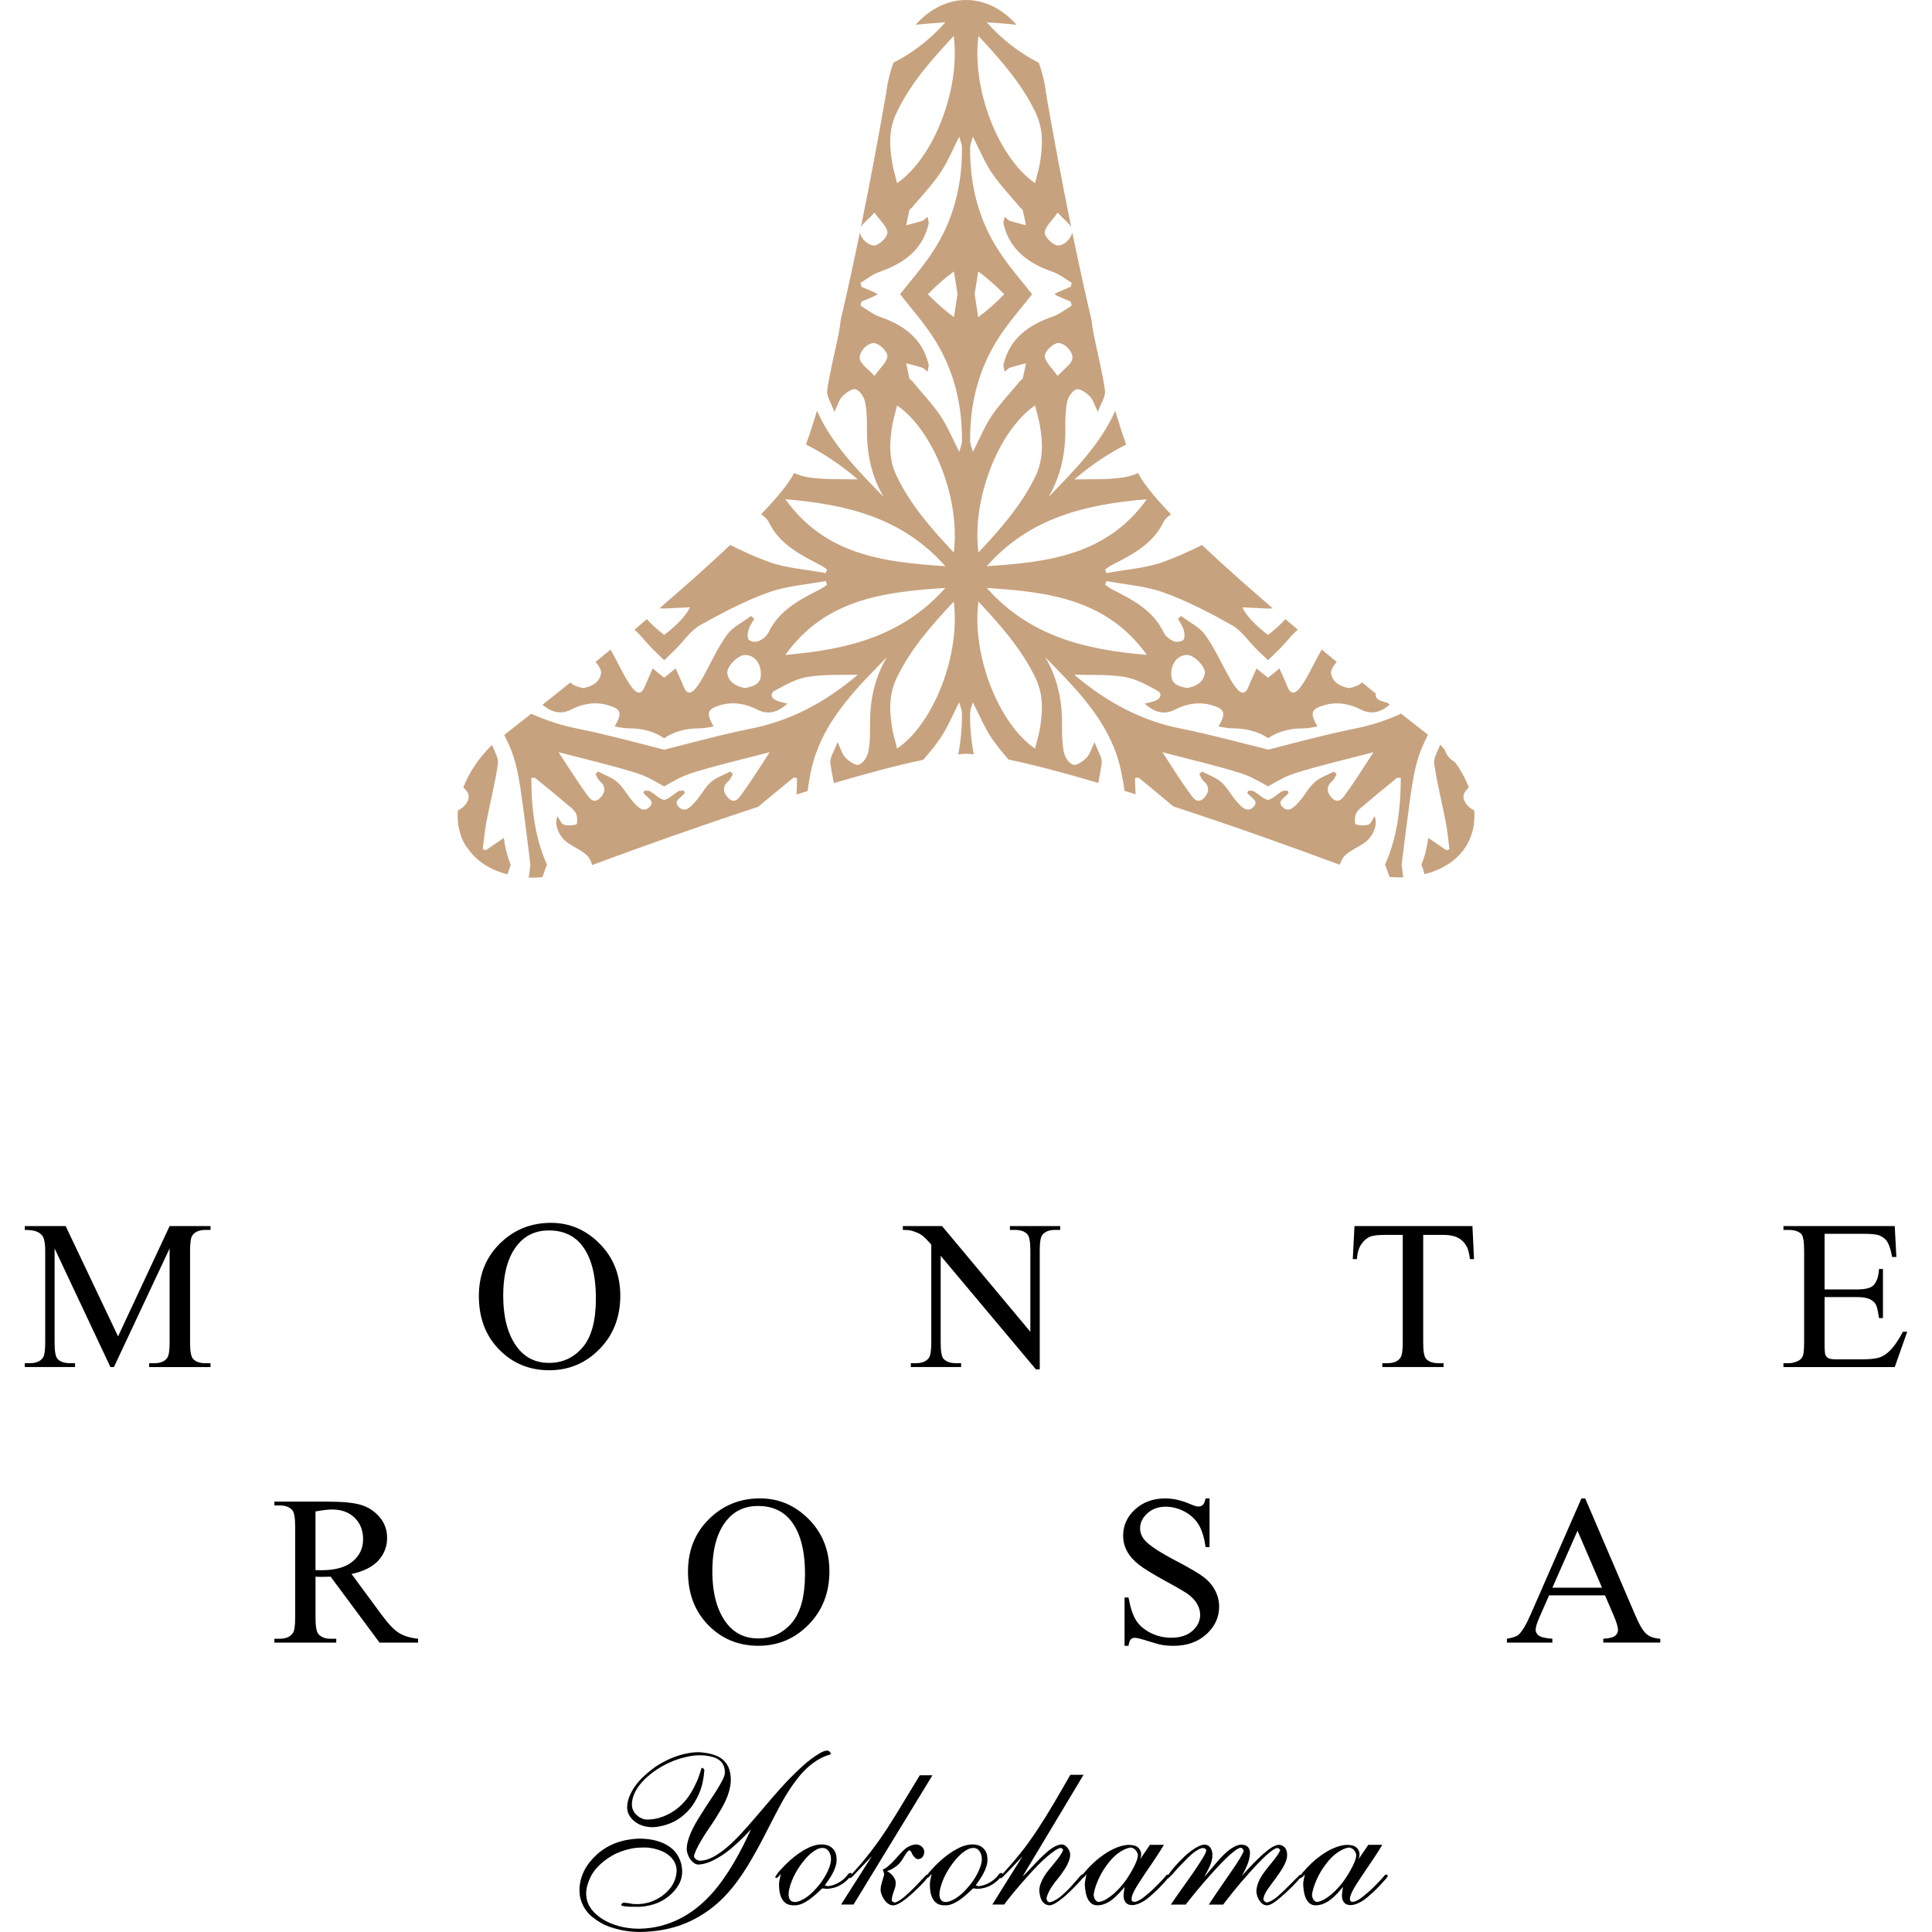 <?xml version="1.0" encoding="utf-8"?>
<!-- Generator: Adobe Illustrator 25.4.1, SVG Export Plug-In . SVG Version: 6.00 Build 0)  -->
<svg version="1.1" id="レイヤー_1" xmlns="http://www.w3.org/2000/svg" xmlns:xlink="http://www.w3.org/1999/xlink" x="0px"
	 y="0px" viewBox="0 0 100 100" style="enable-background:new 0 0 100 100;" xml:space="preserve">
<style type="text/css">
	.st0{fill:#C7A27E;}
</style>
<g id="MR_x5F_logo2_1_">
	<g>
		<g>
			<g>
				<path d="M5.715,70.758l-2.889-6.14v4.875c0,0.448,0.049,0.727,0.148,0.838c0.136,0.151,0.351,0.227,0.645,0.227h0.265v0.199
					H1.282v-0.199h0.265c0.316,0,0.54-0.094,0.672-0.279C2.3,70.164,2.34,69.902,2.34,69.494v-4.768c0-0.323-0.037-0.556-0.11-0.699
					c-0.052-0.105-0.146-0.192-0.284-0.261c-0.137-0.07-0.359-0.105-0.664-0.105v-0.199h2.117l2.712,5.709l2.668-5.709h2.117v0.199
					h-0.259c-0.32,0-0.546,0.094-0.678,0.28c-0.081,0.115-0.121,0.377-0.121,0.786v4.768c0,0.448,0.051,0.727,0.154,0.838
					c0.136,0.151,0.352,0.227,0.645,0.227h0.259v0.199H7.721v-0.199h0.265c0.32,0,0.544-0.094,0.672-0.279
					c0.081-0.116,0.121-0.378,0.121-0.786v-4.875l-2.883,6.14H5.715z"/>
				<path d="M28.517,63.294c0.971,0,1.811,0.36,2.522,1.079c0.711,0.719,1.067,1.618,1.067,2.693c0,1.109-0.358,2.029-1.075,2.761
					c-0.717,0.732-1.584,1.097-2.602,1.097c-1.029,0-1.893-0.357-2.593-1.071s-1.05-1.637-1.05-2.771
					c0-1.159,0.404-2.104,1.213-2.836C26.7,63.611,27.54,63.294,28.517,63.294z M28.412,63.687c-0.669,0-1.205,0.242-1.609,0.726
					c-0.504,0.603-0.756,1.485-0.756,2.647c0,1.191,0.261,2.108,0.782,2.751c0.401,0.487,0.93,0.732,1.588,0.732
					c0.702,0,1.282-0.268,1.739-0.802c0.458-0.534,0.687-1.378,0.687-2.53c0-1.248-0.252-2.179-0.756-2.793
					C29.684,63.931,29.126,63.687,28.412,63.687z"/>
				<path d="M46.731,63.461h2.029l4.571,5.472v-4.207c0-0.448-0.052-0.729-0.154-0.84c-0.136-0.151-0.352-0.226-0.645-0.226h-0.259
					v-0.199h2.602v0.199h-0.265c-0.316,0-0.54,0.094-0.672,0.28c-0.081,0.115-0.121,0.377-0.121,0.786v6.151h-0.199L48.689,65v4.494
					c0,0.448,0.049,0.727,0.148,0.838c0.139,0.151,0.355,0.227,0.645,0.227h0.265v0.199h-2.602v-0.199h0.259
					c0.319,0,0.546-0.094,0.678-0.279c0.081-0.116,0.121-0.378,0.121-0.786v-5.075c-0.217-0.247-0.382-0.41-0.493-0.489
					c-0.112-0.079-0.277-0.152-0.493-0.22c-0.107-0.033-0.268-0.049-0.486-0.049V63.461z"/>
				<path d="M76.213,63.461l0.082,1.711h-0.209c-0.04-0.301-0.096-0.517-0.166-0.645c-0.114-0.209-0.265-0.361-0.455-0.46
					c-0.189-0.099-0.438-0.149-0.747-0.149h-1.053v5.576c0,0.448,0.049,0.727,0.148,0.838c0.14,0.151,0.355,0.227,0.645,0.227h0.259
					v0.199h-3.17v-0.199h0.265c0.316,0,0.54-0.094,0.673-0.279c0.081-0.116,0.121-0.378,0.121-0.786v-5.576h-0.899
					c-0.349,0-0.597,0.026-0.744,0.075c-0.191,0.069-0.355,0.2-0.491,0.393c-0.136,0.194-0.217,0.456-0.242,0.786h-0.21l0.088-1.711
					H76.213z"/>
				<path d="M94.44,63.859v2.883h1.643c0.426,0,0.711-0.061,0.854-0.187c0.191-0.165,0.298-0.457,0.32-0.872h0.204v2.54h-0.204
					c-0.052-0.356-0.103-0.584-0.154-0.683c-0.067-0.126-0.175-0.224-0.325-0.297c-0.151-0.072-0.382-0.107-0.695-0.107H94.44v2.406
					c0,0.323,0.015,0.519,0.044,0.59c0.029,0.069,0.081,0.124,0.154,0.167c0.073,0.041,0.213,0.061,0.419,0.061h1.268
					c0.422,0,0.729-0.029,0.92-0.086c0.191-0.057,0.375-0.17,0.551-0.339c0.228-0.222,0.462-0.557,0.701-1.005h0.22l-0.645,1.829
					h-5.761v-0.199h0.265c0.176,0,0.343-0.041,0.501-0.124c0.118-0.057,0.198-0.143,0.24-0.258c0.043-0.116,0.064-0.35,0.064-0.705
					v-4.741c0-0.462-0.048-0.748-0.143-0.855c-0.133-0.143-0.353-0.216-0.662-0.216h-0.265v-0.199h5.761l0.083,1.599h-0.215
					c-0.077-0.384-0.163-0.647-0.256-0.791c-0.094-0.144-0.233-0.253-0.417-0.328c-0.147-0.054-0.406-0.08-0.777-0.08H94.44z"/>
				<path d="M21.639,85.02h-1.996l-2.53-3.412c-0.187,0.007-0.34,0.012-0.457,0.012c-0.048,0-0.1-0.001-0.154-0.003
					c-0.055-0.001-0.112-0.004-0.171-0.009v2.12c0,0.459,0.051,0.745,0.154,0.856c0.139,0.158,0.349,0.237,0.628,0.237h0.292v0.199
					h-3.203v-0.199h0.282c0.316,0,0.542-0.101,0.678-0.301c0.077-0.111,0.116-0.375,0.116-0.792v-4.713
					c0-0.459-0.052-0.745-0.154-0.856c-0.143-0.158-0.357-0.237-0.639-0.237h-0.282v-0.199h2.724c0.794,0,1.379,0.057,1.756,0.17
					c0.376,0.113,0.696,0.32,0.959,0.625c0.263,0.303,0.394,0.664,0.394,1.084c0,0.448-0.15,0.837-0.449,1.168
					c-0.3,0.329-0.764,0.563-1.392,0.699l1.543,2.092c0.353,0.481,0.656,0.8,0.91,0.958c0.253,0.158,0.584,0.259,0.992,0.301V85.02z
					 M16.33,81.27c0.07,0,0.13,0,0.181,0.003c0.052,0.001,0.094,0.001,0.127,0.001c0.714,0,1.251-0.151,1.613-0.452
					s0.543-0.685,0.543-1.152c0-0.455-0.146-0.825-0.438-1.111c-0.292-0.285-0.679-0.427-1.161-0.427
					c-0.213,0-0.501,0.034-0.865,0.101V81.27z"/>
				<path d="M39.341,77.556c0.971,0,1.811,0.36,2.522,1.078c0.711,0.72,1.067,1.618,1.067,2.694c0,1.109-0.358,2.029-1.075,2.761
					s-1.584,1.097-2.602,1.097c-1.029,0-1.893-0.357-2.593-1.071c-0.7-0.714-1.05-1.637-1.05-2.771c0-1.159,0.404-2.104,1.213-2.836
					C37.523,77.873,38.363,77.556,39.341,77.556z M39.236,77.949c-0.669,0-1.205,0.241-1.609,0.726
					c-0.504,0.603-0.756,1.485-0.756,2.647c0,1.191,0.261,2.108,0.782,2.751c0.401,0.487,0.93,0.732,1.588,0.732
					c0.702,0,1.282-0.268,1.739-0.802c0.458-0.534,0.687-1.378,0.687-2.53c0-1.248-0.252-2.179-0.756-2.792
					C40.508,78.192,39.949,77.949,39.236,77.949z"/>
				<path d="M62.606,77.556v2.524h-0.205c-0.066-0.484-0.184-0.871-0.355-1.157c-0.171-0.287-0.414-0.515-0.731-0.683
					c-0.316-0.168-0.643-0.253-0.981-0.253c-0.382,0-0.698,0.114-0.948,0.342c-0.25,0.228-0.375,0.487-0.375,0.777
					c0,0.222,0.079,0.426,0.237,0.609c0.228,0.269,0.77,0.628,1.626,1.075c0.699,0.366,1.175,0.647,1.431,0.843
					c0.256,0.196,0.452,0.426,0.59,0.691c0.138,0.266,0.207,0.544,0.207,0.835c0,0.552-0.22,1.029-0.659,1.428
					c-0.439,0.399-1.004,0.6-1.695,0.6c-0.217,0-0.421-0.016-0.612-0.048c-0.114-0.018-0.35-0.083-0.708-0.196
					c-0.358-0.114-0.585-0.17-0.681-0.17c-0.092,0-0.165,0.026-0.218,0.08c-0.053,0.054-0.093,0.165-0.118,0.334h-0.204v-2.502
					h0.204c0.096,0.524,0.224,0.916,0.386,1.175c0.162,0.26,0.409,0.477,0.741,0.65c0.333,0.171,0.698,0.258,1.094,0.258
					c0.459,0,0.823-0.119,1.089-0.356c0.267-0.236,0.399-0.517,0.399-0.838c0-0.18-0.05-0.361-0.151-0.544
					c-0.101-0.183-0.258-0.353-0.471-0.511c-0.143-0.108-0.534-0.337-1.174-0.686c-0.64-0.35-1.094-0.629-1.365-0.837
					c-0.27-0.208-0.475-0.438-0.615-0.689c-0.139-0.25-0.21-0.527-0.21-0.828c0-0.524,0.206-0.975,0.618-1.353
					c0.411-0.379,0.935-0.568,1.572-0.568c0.396,0,0.818,0.095,1.262,0.285c0.205,0.089,0.351,0.135,0.435,0.135
					c0.095,0,0.174-0.028,0.235-0.083c0.06-0.056,0.109-0.168,0.145-0.337H62.606z"/>
				<path d="M83.075,82.576H80.18l-0.507,1.152c-0.125,0.284-0.187,0.496-0.187,0.635c0,0.111,0.054,0.209,0.163,0.294
					c0.108,0.083,0.343,0.139,0.702,0.164v0.199h-2.353v-0.199c0.312-0.054,0.514-0.124,0.606-0.211
					c0.187-0.171,0.395-0.521,0.623-1.049l2.629-6.005h0.193l2.602,6.069c0.209,0.489,0.399,0.805,0.57,0.951
					c0.171,0.145,0.408,0.227,0.714,0.244v0.199h-2.949v-0.199c0.298-0.015,0.499-0.063,0.604-0.145
					c0.104-0.083,0.157-0.183,0.157-0.301c0-0.158-0.073-0.408-0.22-0.749L83.075,82.576z M82.92,82.178l-1.268-2.948l-1.301,2.948
					H82.92z"/>
			</g>
			<g>
				<path d="M36.283,90.7c0.088,0.007,0.177,0.018,0.268,0.033c0.091,0.014,0.182,0.033,0.274,0.059
					c0.091,0.025,0.181,0.055,0.268,0.091c0.088,0.036,0.168,0.08,0.241,0.133c0.073,0.053,0.14,0.116,0.202,0.187
					c0.062,0.071,0.115,0.153,0.159,0.246c0.044,0.093,0.077,0.198,0.099,0.315c0.022,0.118,0.033,0.244,0.033,0.379
					c-0.007,0.178-0.033,0.353-0.077,0.524c-0.044,0.171-0.102,0.336-0.175,0.497c-0.073,0.16-0.155,0.319-0.247,0.476
					s-0.186,0.313-0.284,0.47c-0.099,0.157-0.201,0.312-0.307,0.465c-0.106,0.153-0.208,0.308-0.307,0.465
					c-0.099,0.157-0.192,0.315-0.279,0.476c-0.088,0.16-0.161,0.326-0.219,0.497c-0.015,0.036-0.015,0.071,0,0.107
					c0.015,0.035,0.038,0.067,0.071,0.096c0.033,0.029,0.071,0.052,0.115,0.069c0.044,0.018,0.084,0.027,0.12,0.027
					c0.226-0.007,0.456-0.075,0.69-0.203c0.233-0.129,0.471-0.296,0.712-0.503c0.241-0.207,0.485-0.445,0.734-0.716
					c0.248-0.271,0.502-0.558,0.761-0.86s0.522-0.611,0.789-0.924s0.537-0.615,0.81-0.904c0.274-0.288,0.551-0.559,0.832-0.812
					c0.281-0.253,0.571-0.468,0.871-0.646c0.058-0.036,0.124-0.068,0.197-0.097c0.073-0.028,0.146-0.039,0.219-0.032
					c0.015,0,0.034,0.009,0.06,0.027c0.025,0.018,0.046,0.039,0.06,0.064c0.015,0.025,0.023,0.047,0.027,0.065
					c0.004,0.017-0.002,0.03-0.016,0.037c-0.226,0.064-0.438,0.155-0.635,0.272c-0.198,0.118-0.383,0.257-0.559,0.417
					c-0.175,0.16-0.342,0.34-0.498,0.54c-0.157,0.199-0.309,0.412-0.455,0.636c-0.146,0.224-0.286,0.462-0.422,0.71
					c-0.135,0.25-0.27,0.506-0.405,0.77c-0.135,0.264-0.272,0.531-0.411,0.802c-0.139,0.271-0.283,0.542-0.432,0.812
					c-0.15,0.271-0.305,0.538-0.465,0.802c-0.161,0.264-0.33,0.518-0.51,0.764c-0.179,0.246-0.372,0.483-0.58,0.711
					c-0.208,0.228-0.431,0.438-0.668,0.63c-0.237,0.193-0.493,0.369-0.767,0.529c-0.274,0.16-0.568,0.299-0.882,0.417
					c-0.314,0.117-0.651,0.208-1.013,0.272c-0.362,0.065-0.747,0.1-1.155,0.107c-0.161,0-0.329-0.009-0.504-0.027
					c-0.175-0.018-0.35-0.047-0.526-0.086c-0.175-0.039-0.35-0.089-0.526-0.149c-0.175-0.061-0.339-0.135-0.493-0.225
					c-0.153-0.089-0.297-0.189-0.432-0.299c-0.135-0.111-0.25-0.237-0.345-0.379c-0.095-0.143-0.17-0.296-0.225-0.46
					c-0.055-0.164-0.082-0.346-0.082-0.545c0-0.171,0.02-0.338,0.06-0.502c0.04-0.164,0.099-0.324,0.175-0.481
					c0.077-0.156,0.17-0.304,0.279-0.444c0.11-0.139,0.232-0.271,0.367-0.396c0.135-0.124,0.285-0.239,0.449-0.342
					c0.164-0.103,0.339-0.19,0.526-0.262s0.383-0.127,0.592-0.166c0.208-0.039,0.421-0.062,0.641-0.069
					c0.116,0,0.237,0.005,0.361,0.016c0.124,0.011,0.247,0.029,0.367,0.053c0.121,0.025,0.241,0.059,0.362,0.102
					c0.12,0.043,0.235,0.096,0.345,0.16s0.21,0.137,0.301,0.219c0.091,0.082,0.171,0.178,0.241,0.288
					c0.069,0.111,0.126,0.232,0.17,0.363c0.044,0.132,0.069,0.28,0.077,0.444c0.007,0.121-0.004,0.245-0.033,0.369
					c-0.029,0.125-0.075,0.245-0.137,0.358c-0.062,0.114-0.139,0.223-0.23,0.326c-0.091,0.103-0.192,0.199-0.301,0.289
					c-0.11,0.089-0.23,0.169-0.362,0.241c-0.132,0.071-0.268,0.128-0.411,0.171c-0.143,0.043-0.29,0.077-0.444,0.101
					c-0.153,0.025-0.307,0.034-0.46,0.027c-0.066,0-0.13,0-0.192,0c-0.062,0-0.126-0.001-0.192-0.005
					c-0.066-0.003-0.13-0.009-0.192-0.016c-0.062-0.007-0.122-0.021-0.181-0.043c-0.015,0-0.022-0.007-0.022-0.021
					c0-0.015,0.005-0.029,0.016-0.043c0.011-0.014,0.022-0.029,0.033-0.043c0.011-0.014,0.024-0.025,0.038-0.032
					c0.051-0.007,0.102-0.007,0.153,0c0.051,0.007,0.104,0.014,0.159,0.021c0.055,0.007,0.108,0.016,0.159,0.027
					c0.051,0.011,0.102,0.016,0.153,0.016c0.146,0.007,0.289,0,0.427-0.021c0.139-0.021,0.27-0.053,0.395-0.096
					c0.124-0.043,0.245-0.097,0.362-0.161c0.116-0.064,0.222-0.135,0.317-0.214c0.095-0.079,0.182-0.162,0.263-0.251
					c0.08-0.089,0.148-0.183,0.202-0.283c0.055-0.099,0.099-0.203,0.132-0.31c0.033-0.107,0.053-0.214,0.06-0.32
					c0.007-0.114-0.002-0.219-0.027-0.315c-0.026-0.096-0.064-0.185-0.115-0.267c-0.051-0.082-0.114-0.157-0.186-0.224
					c-0.073-0.068-0.153-0.129-0.241-0.182c-0.088-0.053-0.181-0.098-0.28-0.133c-0.099-0.036-0.201-0.066-0.307-0.091
					c-0.106-0.025-0.212-0.043-0.317-0.053c-0.106-0.011-0.21-0.012-0.312-0.005c-0.19,0-0.375,0.018-0.553,0.053
					c-0.179,0.036-0.352,0.084-0.52,0.145c-0.168,0.061-0.327,0.133-0.477,0.219c-0.149,0.086-0.29,0.18-0.421,0.283
					c-0.132,0.103-0.252,0.215-0.362,0.337c-0.11,0.121-0.203,0.249-0.28,0.385c-0.077,0.135-0.139,0.276-0.186,0.422
					c-0.048,0.146-0.079,0.294-0.093,0.444c-0.007,0.15,0.005,0.291,0.038,0.422c0.033,0.132,0.086,0.257,0.159,0.374
					c0.073,0.118,0.163,0.226,0.268,0.326s0.225,0.193,0.356,0.278c0.132,0.085,0.274,0.16,0.428,0.225
					c0.153,0.064,0.31,0.117,0.471,0.16c0.161,0.043,0.327,0.075,0.498,0.096c0.171,0.021,0.345,0.032,0.52,0.032
					c0.401-0.007,0.777-0.057,1.128-0.149s0.679-0.217,0.986-0.374s0.593-0.341,0.86-0.551c0.266-0.21,0.514-0.442,0.744-0.694
					c0.23-0.253,0.444-0.52,0.641-0.802c0.198-0.281,0.381-0.568,0.553-0.861c0.171-0.292,0.33-0.584,0.477-0.876
					s0.281-0.574,0.405-0.844c-0.095,0.107-0.196,0.214-0.301,0.321c-0.106,0.107-0.214,0.212-0.323,0.315
					c-0.109,0.104-0.223,0.205-0.339,0.305c-0.117,0.1-0.234,0.193-0.35,0.278c-0.117,0.085-0.236,0.164-0.356,0.235
					s-0.237,0.133-0.35,0.187c-0.113,0.053-0.226,0.096-0.339,0.128c-0.114,0.033-0.221,0.052-0.323,0.059
					c-0.088,0.007-0.168-0.013-0.241-0.059c-0.073-0.046-0.139-0.107-0.197-0.181c-0.059-0.075-0.106-0.159-0.142-0.251
					c-0.037-0.092-0.059-0.178-0.066-0.256c-0.007-0.15,0.015-0.313,0.066-0.492c0.051-0.178,0.12-0.36,0.208-0.545
					c0.088-0.185,0.192-0.376,0.313-0.572c0.12-0.196,0.243-0.39,0.367-0.582c0.124-0.193,0.246-0.378,0.367-0.556
					c0.12-0.178,0.228-0.347,0.323-0.508c0.095-0.16,0.174-0.305,0.236-0.433c0.062-0.128,0.093-0.239,0.093-0.331
					c0-0.099-0.011-0.187-0.033-0.262c-0.022-0.075-0.051-0.14-0.088-0.198c-0.036-0.057-0.081-0.107-0.132-0.149
					c-0.051-0.043-0.108-0.081-0.169-0.113c-0.062-0.032-0.126-0.057-0.192-0.075c-0.066-0.017-0.133-0.033-0.203-0.048
					c-0.069-0.014-0.139-0.025-0.208-0.032c-0.069-0.007-0.133-0.011-0.192-0.011c-0.168-0.007-0.348,0.005-0.542,0.037
					c-0.193,0.032-0.389,0.079-0.586,0.139c-0.197,0.061-0.394,0.137-0.592,0.23c-0.197,0.093-0.385,0.198-0.564,0.315
					c-0.179,0.117-0.347,0.246-0.504,0.385c-0.157,0.139-0.294,0.283-0.411,0.433c-0.117,0.149-0.21,0.306-0.28,0.47
					c-0.069,0.164-0.108,0.328-0.115,0.492c-0.007,0.129,0.013,0.243,0.061,0.342c0.047,0.1,0.113,0.187,0.197,0.262
					c0.084,0.075,0.175,0.132,0.274,0.171c0.099,0.039,0.199,0.055,0.301,0.049c0.124,0,0.25-0.013,0.378-0.038
					c0.128-0.025,0.257-0.062,0.389-0.112c0.132-0.049,0.264-0.112,0.4-0.187c0.135-0.075,0.264-0.164,0.389-0.267
					c0.124-0.103,0.245-0.223,0.362-0.358c0.116-0.135,0.226-0.289,0.329-0.46c0.102-0.171,0.197-0.358,0.285-0.561
					c0.087-0.203,0.164-0.426,0.23-0.668c0-0.015,0.009-0.021,0.028-0.021c0.018,0,0.036,0.005,0.055,0.016
					c0.018,0.011,0.034,0.025,0.049,0.043c0.015,0.018,0.022,0.034,0.022,0.048c-0.015,0.221-0.044,0.433-0.087,0.636
					c-0.044,0.203-0.104,0.394-0.181,0.572c-0.076,0.178-0.164,0.346-0.263,0.502c-0.099,0.157-0.21,0.299-0.334,0.428
					c-0.124,0.129-0.256,0.243-0.395,0.342c-0.139,0.1-0.285,0.184-0.438,0.251c-0.153,0.068-0.312,0.121-0.476,0.16
					c-0.165,0.039-0.33,0.063-0.498,0.07c-0.182,0-0.354-0.025-0.515-0.075c-0.161-0.049-0.301-0.123-0.421-0.219
					c-0.121-0.096-0.215-0.207-0.285-0.331c-0.069-0.125-0.104-0.255-0.104-0.39c0-0.178,0.035-0.358,0.104-0.54
					c0.069-0.181,0.162-0.358,0.279-0.529c0.117-0.171,0.256-0.335,0.416-0.492c0.161-0.157,0.334-0.305,0.52-0.444
					c0.186-0.139,0.385-0.264,0.597-0.374c0.212-0.111,0.425-0.203,0.641-0.278c0.215-0.075,0.43-0.13,0.646-0.165
					C35.879,90.696,36.086,90.686,36.283,90.7z"/>
				<path d="M42.536,95.467c0.088,0,0.177,0.013,0.268,0.037c0.091,0.025,0.175,0.069,0.252,0.133s0.137,0.146,0.181,0.246
					c0.044,0.1,0.066,0.225,0.066,0.374c0,0.121-0.02,0.242-0.06,0.363c-0.04,0.121-0.089,0.237-0.148,0.347
					c-0.058,0.111-0.124,0.219-0.197,0.326c-0.073,0.107-0.142,0.207-0.208,0.299c0.029,0,0.06,0.007,0.093,0.021
					c0.033,0.015,0.064,0.018,0.093,0.011c0.08-0.007,0.164-0.025,0.252-0.054c0.088-0.028,0.177-0.067,0.268-0.117
					c0.091-0.049,0.179-0.11,0.263-0.181c0.083-0.071,0.162-0.157,0.235-0.257c0.015-0.021,0.033-0.039,0.055-0.053
					c0.022-0.014,0.047-0.021,0.076-0.021c0.015,0,0.029,0.007,0.044,0.021c0.015,0.014,0.018,0.029,0.011,0.043
					c-0.066,0.121-0.149,0.23-0.252,0.326c-0.102,0.096-0.212,0.176-0.329,0.24c-0.117,0.065-0.237,0.113-0.361,0.145
					c-0.124,0.032-0.238,0.048-0.34,0.048c-0.044,0-0.084-0.003-0.12-0.011c-0.037-0.007-0.077-0.011-0.12-0.011
					c-0.081,0.079-0.177,0.169-0.291,0.273c-0.113,0.103-0.233,0.201-0.361,0.294c-0.128,0.093-0.261,0.169-0.4,0.23
					c-0.139,0.06-0.281,0.087-0.427,0.08c-0.11,0-0.21-0.018-0.301-0.053c-0.091-0.035-0.171-0.098-0.241-0.187
					c-0.069-0.089-0.122-0.201-0.159-0.336c-0.037-0.135-0.055-0.303-0.055-0.503c0-0.092,0.011-0.183,0.033-0.272
					c0.022-0.089,0.04-0.18,0.054-0.273c-0.029,0.029-0.054,0.059-0.077,0.091c-0.022,0.032-0.048,0.059-0.077,0.08
					c-0.015,0.007-0.029,0.016-0.044,0.027c-0.015,0.011-0.025,0.016-0.033,0.016c-0.015-0.007-0.027-0.014-0.038-0.021
					c-0.011-0.007-0.016-0.017-0.016-0.032c0.007-0.014,0.029-0.051,0.066-0.112s0.091-0.132,0.165-0.214
					c0.073-0.082,0.159-0.172,0.257-0.272c0.099-0.1,0.206-0.201,0.323-0.305c0.116-0.103,0.241-0.201,0.372-0.294
					s0.264-0.176,0.4-0.251c0.135-0.075,0.272-0.134,0.411-0.177C42.258,95.489,42.397,95.467,42.536,95.467z M42.569,95.649
					c-0.095,0-0.192,0.025-0.29,0.075c-0.099,0.049-0.197,0.116-0.296,0.198c-0.099,0.082-0.197,0.18-0.296,0.294
					c-0.099,0.114-0.192,0.233-0.279,0.358c-0.088,0.125-0.168,0.255-0.241,0.39c-0.073,0.135-0.135,0.269-0.186,0.401
					c-0.051,0.132-0.091,0.257-0.12,0.374c-0.03,0.117-0.044,0.226-0.044,0.326c0,0.043,0.006,0.087,0.016,0.133
					c0.011,0.047,0.029,0.089,0.055,0.128c0.026,0.039,0.06,0.07,0.104,0.091c0.044,0.021,0.099,0.032,0.165,0.032
					c0.095-0.007,0.197-0.036,0.307-0.086c0.109-0.049,0.217-0.114,0.323-0.192c0.105-0.078,0.21-0.169,0.312-0.273
					c0.102-0.103,0.2-0.214,0.296-0.331c0.095-0.117,0.181-0.238,0.257-0.363c0.077-0.124,0.143-0.247,0.198-0.369
					c0.054-0.121,0.097-0.237,0.126-0.347c0.029-0.111,0.04-0.212,0.033-0.305c0-0.057-0.009-0.116-0.028-0.177
					c-0.018-0.06-0.044-0.117-0.077-0.171c-0.033-0.053-0.077-0.098-0.131-0.134C42.717,95.667,42.649,95.649,42.569,95.649z"/>
				<path d="M48.264,91.887l-4.085,6.692h-0.646l1.599-2.512l-0.996,1.048c-0.022,0.021-0.044,0.041-0.066,0.059
					c-0.022,0.018-0.044,0.031-0.066,0.037c-0.022-0.007-0.038-0.012-0.049-0.016c-0.011-0.003-0.018-0.009-0.022-0.016
					c-0.003-0.007-0.001-0.014,0.006-0.021c0.394-0.413,0.756-0.832,1.084-1.256c0.329-0.424,0.635-0.857,0.92-1.299
					c0.285-0.442,0.562-0.889,0.832-1.342c0.27-0.452,0.548-0.91,0.833-1.373H48.264z M47.398,95.467
					c0.066,0,0.126,0.011,0.181,0.032c0.055,0.021,0.102,0.052,0.143,0.091c0.04,0.039,0.071,0.084,0.093,0.134
					c0.022,0.049,0.029,0.096,0.022,0.139c0,0.057-0.009,0.107-0.027,0.149c-0.018,0.043-0.04,0.081-0.066,0.113
					c-0.026,0.032-0.059,0.057-0.099,0.075c-0.04,0.018-0.083,0.027-0.126,0.027c-0.029,0-0.055-0.005-0.077-0.016
					c-0.022-0.011-0.044-0.025-0.066-0.043c-0.022-0.018-0.042-0.037-0.06-0.059c-0.018-0.022-0.035-0.043-0.049-0.065
					c-0.022-0.021-0.038-0.046-0.049-0.075c-0.011-0.028-0.024-0.057-0.038-0.085c-0.015-0.029-0.029-0.053-0.044-0.075
					c-0.015-0.021-0.036-0.032-0.066-0.032c-0.029,0-0.066,0.027-0.11,0.08s-0.089,0.119-0.137,0.198
					c-0.048,0.079-0.099,0.159-0.153,0.241s-0.108,0.148-0.159,0.198c-0.044,0.043-0.091,0.082-0.142,0.117
					c-0.051,0.036-0.102,0.069-0.153,0.101c-0.051,0.032-0.102,0.059-0.153,0.08c-0.051,0.021-0.102,0.039-0.153,0.053
					c0.051,0.029,0.104,0.065,0.159,0.107c0.055,0.043,0.104,0.093,0.148,0.149c0.044,0.057,0.08,0.117,0.109,0.182
					c0.029,0.064,0.04,0.135,0.033,0.214c0,0.071-0.011,0.143-0.033,0.214c-0.022,0.071-0.046,0.141-0.071,0.208
					c-0.026,0.068-0.048,0.137-0.066,0.209c-0.018,0.071-0.027,0.143-0.027,0.214c-0.007,0.015-0.006,0.031,0.005,0.049
					c0.011,0.017,0.026,0.032,0.044,0.043c0.018,0.011,0.036,0.019,0.055,0.027c0.018,0.007,0.034,0.011,0.049,0.011
					c0.044-0.007,0.093-0.025,0.148-0.053c0.055-0.029,0.115-0.066,0.181-0.113c0.066-0.046,0.135-0.101,0.208-0.165
					c0.073-0.064,0.146-0.13,0.219-0.198c0.073-0.067,0.146-0.139,0.219-0.214c0.073-0.075,0.146-0.15,0.219-0.225
					c0.073-0.075,0.143-0.148,0.208-0.219c0.066-0.071,0.128-0.135,0.186-0.193c0.015-0.014,0.029-0.028,0.044-0.043
					c0.015-0.014,0.033-0.021,0.055-0.021c0.015,0,0.031,0.007,0.049,0.021c0.018,0.015,0.023,0.029,0.016,0.043
					c-0.022,0.036-0.058,0.087-0.109,0.155c-0.051,0.067-0.114,0.141-0.186,0.219c-0.073,0.079-0.155,0.162-0.247,0.251
					c-0.091,0.089-0.184,0.176-0.279,0.262c-0.095,0.086-0.19,0.168-0.285,0.246c-0.095,0.079-0.188,0.148-0.279,0.209
					c-0.092,0.061-0.175,0.107-0.252,0.139c-0.077,0.032-0.145,0.048-0.203,0.048c-0.087,0-0.17-0.027-0.247-0.08
					c-0.077-0.053-0.144-0.121-0.202-0.203c-0.059-0.082-0.106-0.169-0.142-0.262c-0.037-0.093-0.055-0.178-0.055-0.257
					c0-0.064,0.005-0.127,0.016-0.187c0.011-0.061,0.025-0.123,0.044-0.187c0.018-0.064,0.038-0.128,0.06-0.192
					c0.022-0.065,0.04-0.129,0.055-0.193c0.007-0.021,0.009-0.045,0.005-0.069c-0.004-0.025-0.009-0.05-0.016-0.075
					c-0.007-0.025-0.016-0.048-0.027-0.07c-0.011-0.021-0.02-0.046-0.028-0.075c0.088-0.035,0.168-0.083,0.241-0.144
					c0.073-0.061,0.144-0.125,0.214-0.193c0.069-0.067,0.135-0.137,0.197-0.208c0.062-0.071,0.126-0.143,0.192-0.214
					c0.066-0.071,0.13-0.139,0.192-0.203c0.062-0.064,0.13-0.121,0.202-0.171c0.073-0.049,0.148-0.089,0.225-0.117
					C47.229,95.493,47.311,95.475,47.398,95.467z"/>
				<path d="M50.344,95.467c0.088,0,0.177,0.013,0.268,0.037c0.091,0.025,0.175,0.069,0.252,0.133s0.137,0.146,0.181,0.246
					c0.044,0.1,0.066,0.225,0.066,0.374c0,0.121-0.02,0.242-0.06,0.363c-0.04,0.121-0.089,0.237-0.148,0.347
					c-0.058,0.111-0.124,0.219-0.197,0.326c-0.073,0.107-0.142,0.207-0.208,0.299c0.029,0,0.06,0.007,0.093,0.021
					c0.033,0.015,0.064,0.018,0.093,0.011c0.08-0.007,0.164-0.025,0.252-0.054c0.088-0.028,0.177-0.067,0.268-0.117
					c0.091-0.049,0.179-0.11,0.263-0.181c0.083-0.071,0.162-0.157,0.235-0.257c0.015-0.021,0.033-0.039,0.055-0.053
					c0.022-0.014,0.047-0.021,0.076-0.021c0.015,0,0.029,0.007,0.044,0.021c0.015,0.014,0.018,0.029,0.011,0.043
					c-0.066,0.121-0.149,0.23-0.252,0.326c-0.102,0.096-0.212,0.176-0.329,0.24c-0.117,0.065-0.237,0.113-0.361,0.145
					c-0.124,0.032-0.238,0.048-0.34,0.048c-0.044,0-0.084-0.003-0.12-0.011c-0.037-0.007-0.077-0.011-0.12-0.011
					c-0.081,0.079-0.177,0.169-0.291,0.273c-0.113,0.103-0.233,0.201-0.361,0.294c-0.128,0.093-0.261,0.169-0.4,0.23
					c-0.139,0.06-0.281,0.087-0.427,0.08c-0.11,0-0.21-0.018-0.301-0.053c-0.091-0.035-0.171-0.098-0.241-0.187
					c-0.069-0.089-0.122-0.201-0.159-0.336c-0.037-0.135-0.055-0.303-0.055-0.503c0-0.092,0.011-0.183,0.033-0.272
					c0.022-0.089,0.04-0.18,0.054-0.273c-0.029,0.029-0.054,0.059-0.077,0.091c-0.022,0.032-0.048,0.059-0.077,0.08
					c-0.015,0.007-0.029,0.016-0.044,0.027c-0.015,0.011-0.025,0.016-0.033,0.016c-0.015-0.007-0.027-0.014-0.038-0.021
					c-0.011-0.007-0.016-0.017-0.016-0.032c0.007-0.014,0.029-0.051,0.066-0.112s0.091-0.132,0.165-0.214
					c0.073-0.082,0.159-0.172,0.257-0.272s0.206-0.201,0.323-0.305c0.116-0.103,0.241-0.201,0.372-0.294s0.264-0.176,0.4-0.251
					c0.135-0.075,0.272-0.134,0.411-0.177C50.067,95.489,50.205,95.467,50.344,95.467z M50.377,95.649
					c-0.095,0-0.192,0.025-0.29,0.075c-0.099,0.049-0.197,0.116-0.296,0.198c-0.099,0.082-0.197,0.18-0.296,0.294
					c-0.099,0.114-0.192,0.233-0.279,0.358c-0.088,0.125-0.168,0.255-0.241,0.39c-0.073,0.135-0.135,0.269-0.186,0.401
					c-0.051,0.132-0.091,0.257-0.12,0.374c-0.03,0.117-0.044,0.226-0.044,0.326c0,0.043,0.006,0.087,0.016,0.133
					c0.011,0.047,0.029,0.089,0.055,0.128c0.026,0.039,0.06,0.07,0.104,0.091c0.044,0.021,0.099,0.032,0.165,0.032
					c0.095-0.007,0.197-0.036,0.307-0.086c0.109-0.049,0.217-0.114,0.323-0.192c0.105-0.078,0.21-0.169,0.312-0.273
					c0.102-0.103,0.2-0.214,0.296-0.331c0.095-0.117,0.181-0.238,0.257-0.363c0.077-0.124,0.143-0.247,0.198-0.369
					c0.054-0.121,0.097-0.237,0.126-0.347c0.029-0.111,0.04-0.212,0.033-0.305c0-0.057-0.009-0.116-0.028-0.177
					c-0.018-0.06-0.044-0.117-0.077-0.171c-0.033-0.053-0.077-0.098-0.131-0.134C50.525,95.667,50.457,95.649,50.377,95.649z"/>
				<path d="M56.083,91.865l-3.154,5.259c0.08-0.071,0.161-0.149,0.241-0.235c0.081-0.086,0.165-0.175,0.252-0.267
					c0.088-0.093,0.175-0.185,0.263-0.278s0.177-0.181,0.268-0.267c0.091-0.085,0.181-0.165,0.268-0.24
					c0.087-0.075,0.173-0.139,0.257-0.193c0.084-0.053,0.166-0.096,0.247-0.128c0.08-0.032,0.157-0.048,0.23-0.048
					c0.058,0,0.113,0.016,0.164,0.048c0.051,0.032,0.097,0.075,0.137,0.128c0.04,0.053,0.073,0.111,0.099,0.171
					c0.026,0.061,0.038,0.119,0.038,0.176c0,0.093-0.015,0.182-0.044,0.267s-0.064,0.169-0.104,0.251
					c-0.04,0.082-0.086,0.162-0.137,0.24c-0.051,0.079-0.102,0.153-0.153,0.225c-0.059,0.085-0.128,0.176-0.208,0.273
					c-0.081,0.096-0.159,0.198-0.235,0.304c-0.077,0.107-0.146,0.219-0.208,0.337c-0.062,0.118-0.108,0.237-0.137,0.358
					c0,0.021,0.003,0.047,0.011,0.075c0.007,0.029,0.02,0.053,0.038,0.075c0.018,0.021,0.04,0.039,0.066,0.053
					c0.025,0.014,0.049,0.017,0.071,0.011c0.066-0.015,0.133-0.039,0.202-0.075c0.069-0.035,0.141-0.078,0.214-0.128
					c0.073-0.049,0.146-0.107,0.219-0.171c0.073-0.064,0.146-0.132,0.219-0.203c0.073-0.071,0.142-0.142,0.208-0.214
					c0.066-0.071,0.13-0.143,0.192-0.214c0.062-0.071,0.12-0.139,0.175-0.203c0.054-0.065,0.104-0.121,0.148-0.171
					c0.022-0.021,0.046-0.039,0.071-0.053c0.025-0.014,0.053-0.021,0.082-0.021c0.022,0,0.038,0.013,0.049,0.037
					c0.011,0.025,0.013,0.045,0.005,0.059c-0.022,0.021-0.057,0.061-0.104,0.117c-0.048,0.057-0.106,0.123-0.175,0.198
					c-0.07,0.075-0.148,0.157-0.236,0.246c-0.087,0.089-0.179,0.18-0.274,0.272c-0.095,0.093-0.192,0.18-0.29,0.262
					c-0.099,0.082-0.194,0.155-0.285,0.219c-0.091,0.064-0.175,0.114-0.252,0.149c-0.077,0.035-0.144,0.053-0.202,0.053
					c-0.095-0.007-0.175-0.034-0.241-0.08c-0.066-0.046-0.118-0.105-0.159-0.177c-0.04-0.071-0.069-0.151-0.087-0.24
					c-0.018-0.089-0.032-0.173-0.038-0.251c0-0.121,0.022-0.242,0.066-0.363c0.044-0.121,0.095-0.231,0.153-0.331
					c0.073-0.128,0.159-0.253,0.257-0.374c0.099-0.121,0.196-0.238,0.29-0.353c0.095-0.114,0.184-0.228,0.268-0.342
					c0.084-0.114,0.148-0.225,0.192-0.331c0.007-0.015,0.007-0.029,0-0.043c-0.007-0.015-0.018-0.029-0.033-0.043
					c-0.015-0.014-0.031-0.027-0.049-0.037c-0.018-0.011-0.031-0.012-0.038-0.005c-0.088,0.015-0.192,0.063-0.312,0.145
					c-0.12,0.082-0.254,0.185-0.4,0.31c-0.146,0.125-0.297,0.267-0.454,0.428c-0.157,0.16-0.313,0.326-0.466,0.497
					c-0.153,0.171-0.303,0.34-0.449,0.508c-0.146,0.167-0.276,0.321-0.389,0.46c-0.113,0.139-0.21,0.261-0.29,0.363
					c-0.081,0.103-0.135,0.177-0.164,0.219h-0.613c0.263-0.42,0.524-0.839,0.783-1.256c0.259-0.417,0.52-0.832,0.783-1.246
					c-0.168,0.179-0.336,0.357-0.504,0.535c-0.168,0.178-0.34,0.356-0.515,0.534c-0.015,0.015-0.033,0.031-0.055,0.048
					c-0.022,0.018-0.04,0.027-0.055,0.027c-0.015,0-0.029-0.011-0.044-0.032c-0.015-0.021-0.015-0.035,0-0.043
					c0.19-0.206,0.371-0.408,0.542-0.604c0.172-0.196,0.338-0.394,0.498-0.594c0.161-0.199,0.314-0.401,0.46-0.604
					c0.146-0.203,0.288-0.41,0.427-0.62s0.278-0.426,0.416-0.647c0.138-0.221,0.277-0.449,0.416-0.684
					c0.139-0.235,0.281-0.479,0.427-0.732c0.146-0.253,0.299-0.519,0.46-0.797H56.083z"/>
				<path d="M58.415,95.489c0.08,0,0.166,0.009,0.257,0.027c0.091,0.018,0.17,0.055,0.235,0.112c0.066,0.057,0.113,0.134,0.143,0.23
					c0.029,0.096,0.018,0.219-0.033,0.369l0.504-0.738h0.723c-0.073,0.121-0.151,0.247-0.235,0.379s-0.172,0.265-0.263,0.401
					c-0.092,0.135-0.183,0.271-0.274,0.406c-0.091,0.135-0.181,0.267-0.268,0.396c-0.087,0.128-0.169,0.253-0.246,0.374
					c-0.077,0.121-0.145,0.233-0.203,0.337c-0.058,0.103-0.104,0.198-0.137,0.283c-0.033,0.085-0.049,0.16-0.049,0.224
					c0,0.036,0.005,0.064,0.016,0.085c0.011,0.022,0.024,0.036,0.038,0.043c0.015,0.007,0.029,0.012,0.044,0.016
					c0.015,0.003,0.029,0.005,0.044,0.005c0.044,0,0.093-0.011,0.148-0.032c0.054-0.022,0.116-0.054,0.186-0.097
					c0.069-0.043,0.141-0.094,0.214-0.155c0.073-0.061,0.149-0.125,0.23-0.193c0.081-0.067,0.161-0.14,0.241-0.219
					c0.08-0.079,0.159-0.157,0.235-0.235c0.077-0.078,0.149-0.155,0.219-0.23c0.069-0.075,0.133-0.148,0.192-0.219
					c0.015-0.014,0.033-0.023,0.055-0.027c0.022-0.003,0.044-0.001,0.066,0.005c0.015,0.021,0.024,0.037,0.028,0.048
					c0.003,0.011,0.005,0.02,0.005,0.027c0,0.007-0.004,0.015-0.011,0.021c-0.015,0.021-0.044,0.059-0.088,0.113
					c-0.044,0.053-0.099,0.115-0.165,0.187c-0.066,0.071-0.14,0.151-0.224,0.241c-0.084,0.089-0.174,0.176-0.268,0.262
					c-0.095,0.086-0.192,0.171-0.29,0.257c-0.099,0.085-0.199,0.159-0.301,0.219c-0.102,0.061-0.202,0.109-0.301,0.144
					c-0.099,0.035-0.192,0.053-0.28,0.053c-0.073,0-0.137-0.011-0.192-0.032c-0.054-0.021-0.102-0.055-0.142-0.101
					c-0.04-0.047-0.069-0.103-0.088-0.171c-0.018-0.067-0.027-0.141-0.027-0.219c0.007-0.071,0.016-0.141,0.027-0.209
					c0.011-0.067,0.02-0.137,0.028-0.208c-0.088,0.107-0.184,0.217-0.29,0.331c-0.106,0.115-0.217,0.218-0.334,0.31
					c-0.117,0.093-0.243,0.168-0.378,0.225c-0.135,0.057-0.272,0.085-0.411,0.085c-0.117,0-0.215-0.031-0.296-0.091
					c-0.08-0.061-0.146-0.143-0.197-0.246c-0.051-0.103-0.087-0.219-0.109-0.347c-0.022-0.128-0.037-0.256-0.044-0.385
					c0-0.092,0.011-0.183,0.033-0.272c0.022-0.089,0.04-0.177,0.055-0.262c-0.022,0.021-0.042,0.047-0.06,0.075
					c-0.018,0.029-0.042,0.05-0.071,0.064c-0.015,0.015-0.033,0.029-0.055,0.043c-0.022,0.015-0.044,0.021-0.066,0.021
					c-0.015-0.007-0.022-0.023-0.022-0.048c0-0.025,0.003-0.044,0.011-0.059c0.037-0.049,0.086-0.112,0.148-0.187
					c0.062-0.075,0.133-0.155,0.214-0.241c0.08-0.085,0.168-0.173,0.263-0.262c0.095-0.089,0.198-0.176,0.307-0.262
					c0.11-0.086,0.225-0.167,0.345-0.246c0.12-0.078,0.245-0.148,0.373-0.208c0.128-0.061,0.257-0.111,0.389-0.15
					C58.141,95.519,58.277,95.496,58.415,95.489z M58.514,95.628c-0.124,0.021-0.248,0.064-0.373,0.129
					c-0.124,0.064-0.243,0.143-0.356,0.235c-0.113,0.093-0.219,0.198-0.317,0.315c-0.099,0.117-0.192,0.241-0.28,0.369
					c-0.087,0.128-0.166,0.26-0.235,0.396c-0.069,0.135-0.128,0.264-0.175,0.385c-0.048,0.121-0.086,0.235-0.115,0.342
					c-0.029,0.107-0.048,0.196-0.055,0.267c0,0.035,0.005,0.077,0.017,0.123c0.011,0.047,0.029,0.089,0.055,0.128
					c0.025,0.039,0.056,0.071,0.093,0.097c0.036,0.025,0.077,0.033,0.12,0.027c0.124-0.021,0.247-0.068,0.367-0.139
					c0.12-0.071,0.239-0.157,0.356-0.256c0.117-0.1,0.23-0.21,0.34-0.331c0.109-0.121,0.212-0.247,0.307-0.379
					c0.095-0.132,0.181-0.264,0.257-0.396s0.144-0.257,0.203-0.374c0.058-0.118,0.102-0.223,0.131-0.315s0.044-0.171,0.044-0.235
					c0-0.035-0.011-0.076-0.033-0.123c-0.022-0.046-0.051-0.091-0.088-0.133c-0.036-0.043-0.078-0.075-0.126-0.097
					C58.603,95.638,58.558,95.628,58.514,95.628z"/>
				<path d="M60.398,97.156c0.044-0.071,0.099-0.151,0.164-0.24c0.066-0.089,0.139-0.18,0.219-0.273
					c0.081-0.093,0.165-0.185,0.252-0.278c0.088-0.092,0.177-0.181,0.268-0.267c0.091-0.086,0.184-0.166,0.28-0.241
					c0.095-0.075,0.186-0.139,0.274-0.193c0.088-0.053,0.17-0.096,0.247-0.128c0.077-0.032,0.148-0.051,0.214-0.059
					c0.087,0,0.159,0.016,0.214,0.048c0.055,0.032,0.099,0.075,0.132,0.128c0.033,0.054,0.056,0.113,0.071,0.177
					c0.015,0.064,0.022,0.121,0.022,0.171c0,0.107-0.013,0.211-0.038,0.31c-0.026,0.1-0.061,0.198-0.104,0.294
					s-0.091,0.191-0.142,0.283c-0.051,0.093-0.099,0.181-0.143,0.267c0.051-0.057,0.11-0.124,0.175-0.203
					c0.066-0.079,0.137-0.162,0.214-0.251c0.077-0.089,0.155-0.181,0.235-0.278c0.08-0.096,0.164-0.19,0.252-0.283
					c0.087-0.093,0.175-0.178,0.263-0.257c0.088-0.078,0.177-0.148,0.268-0.209c0.091-0.06,0.181-0.108,0.268-0.144
					c0.088-0.035,0.175-0.053,0.263-0.053c0.109,0.007,0.195,0.031,0.257,0.069c0.062,0.039,0.108,0.093,0.137,0.161
					c0.029,0.067,0.042,0.144,0.038,0.23s-0.016,0.177-0.038,0.273c-0.022,0.096-0.051,0.191-0.087,0.283
					c-0.037,0.093-0.075,0.18-0.115,0.262c-0.04,0.082-0.079,0.157-0.115,0.225c-0.037,0.068-0.066,0.116-0.088,0.144
					c0.029-0.035,0.073-0.085,0.132-0.149c0.058-0.064,0.126-0.139,0.203-0.225c0.076-0.085,0.16-0.174,0.252-0.267
					c0.091-0.093,0.184-0.185,0.279-0.278c0.095-0.093,0.192-0.182,0.29-0.267c0.099-0.085,0.194-0.162,0.285-0.23
					c0.091-0.068,0.181-0.121,0.268-0.161c0.087-0.039,0.164-0.059,0.23-0.059c0.058,0,0.115,0.013,0.169,0.037
					c0.055,0.025,0.102,0.061,0.143,0.107c0.04,0.047,0.069,0.102,0.087,0.166c0.018,0.064,0.028,0.135,0.028,0.214
					c0,0.1-0.018,0.201-0.055,0.305c-0.037,0.103-0.084,0.207-0.142,0.31c-0.059,0.103-0.124,0.208-0.198,0.315
					c-0.073,0.107-0.146,0.21-0.219,0.31c-0.073,0.099-0.146,0.198-0.219,0.294c-0.073,0.097-0.139,0.189-0.198,0.278
					c-0.058,0.089-0.104,0.173-0.137,0.251c-0.033,0.078-0.053,0.149-0.06,0.214c0,0.021,0.005,0.043,0.016,0.064
					c0.011,0.021,0.026,0.041,0.044,0.059c0.018,0.017,0.038,0.032,0.06,0.043c0.022,0.011,0.04,0.016,0.055,0.016
					c0.051-0.007,0.108-0.025,0.17-0.053c0.062-0.029,0.128-0.066,0.197-0.113c0.069-0.046,0.141-0.101,0.214-0.165
					c0.073-0.064,0.148-0.132,0.225-0.203c0.077-0.071,0.153-0.146,0.23-0.224c0.077-0.079,0.153-0.155,0.23-0.23
					c0.077-0.075,0.151-0.149,0.224-0.224c0.073-0.075,0.143-0.145,0.208-0.209c0.007-0.007,0.02-0.012,0.038-0.016
					c0.018-0.003,0.031-0.001,0.038,0.005c0.015,0,0.028,0.004,0.038,0.011c0.011,0.007,0.013,0.018,0.005,0.032
					c-0.022,0.029-0.056,0.073-0.104,0.133c-0.048,0.061-0.108,0.131-0.181,0.209c-0.073,0.079-0.155,0.164-0.247,0.257
					s-0.186,0.183-0.285,0.272c-0.099,0.089-0.196,0.175-0.29,0.257c-0.095,0.082-0.186,0.155-0.274,0.219
					c-0.088,0.064-0.168,0.112-0.241,0.144c-0.073,0.032-0.135,0.048-0.186,0.048c-0.081,0-0.153-0.023-0.219-0.069
					c-0.066-0.046-0.124-0.109-0.176-0.187c-0.051-0.078-0.089-0.162-0.115-0.251c-0.025-0.089-0.038-0.173-0.038-0.251
					c0.007-0.099,0.026-0.198,0.055-0.294c0.029-0.096,0.066-0.189,0.11-0.278c0.044-0.089,0.095-0.177,0.153-0.262
					c0.058-0.085,0.118-0.169,0.181-0.251c0.062-0.082,0.126-0.162,0.192-0.24c0.066-0.079,0.132-0.159,0.197-0.241
					c0.066-0.082,0.128-0.165,0.186-0.251c0.058-0.085,0.11-0.171,0.153-0.256c0.007-0.015,0.007-0.029,0-0.043
					c-0.007-0.015-0.018-0.029-0.033-0.043c-0.015-0.014-0.031-0.027-0.049-0.037c-0.018-0.011-0.035-0.016-0.049-0.016
					c-0.058,0-0.141,0.036-0.247,0.107s-0.224,0.167-0.356,0.288c-0.132,0.121-0.27,0.259-0.416,0.412
					c-0.146,0.153-0.296,0.315-0.449,0.487c-0.153,0.171-0.301,0.34-0.444,0.508c-0.142,0.167-0.274,0.326-0.394,0.476
					c-0.12,0.15-0.225,0.282-0.312,0.396c-0.088,0.114-0.153,0.2-0.198,0.257h-0.744c0.073-0.114,0.157-0.241,0.252-0.379
					c0.095-0.139,0.192-0.281,0.29-0.428c0.099-0.146,0.199-0.292,0.301-0.438c0.102-0.146,0.2-0.289,0.296-0.428
					c0.095-0.139,0.184-0.271,0.268-0.396c0.084-0.125,0.155-0.237,0.214-0.337c0.058-0.1,0.104-0.183,0.137-0.251
					c0.033-0.067,0.049-0.112,0.049-0.133c-0.007-0.036-0.025-0.069-0.054-0.102c-0.03-0.032-0.062-0.048-0.099-0.048
					c-0.059,0-0.139,0.036-0.241,0.107c-0.102,0.071-0.219,0.165-0.35,0.283c-0.132,0.118-0.27,0.253-0.416,0.406
					c-0.146,0.153-0.294,0.312-0.444,0.476c-0.149,0.164-0.297,0.331-0.444,0.502c-0.146,0.171-0.281,0.331-0.405,0.481
					c-0.124,0.15-0.233,0.285-0.329,0.406c-0.095,0.121-0.168,0.214-0.219,0.278h-0.767c0.081-0.121,0.166-0.247,0.258-0.379
					c0.091-0.132,0.188-0.269,0.29-0.412c0.102-0.143,0.204-0.287,0.307-0.433c0.102-0.146,0.2-0.287,0.296-0.422
					c0.095-0.135,0.182-0.265,0.263-0.39c0.08-0.125,0.151-0.237,0.214-0.337c0.062-0.1,0.111-0.187,0.148-0.262
					c0.036-0.075,0.055-0.13,0.055-0.165c0-0.036-0.017-0.066-0.049-0.091c-0.033-0.025-0.071-0.037-0.115-0.037
					c-0.059,0-0.121,0.016-0.186,0.048c-0.066,0.033-0.137,0.075-0.214,0.129c-0.077,0.053-0.153,0.114-0.23,0.181
					c-0.077,0.068-0.155,0.143-0.235,0.225c-0.081,0.082-0.161,0.164-0.241,0.246c-0.08,0.082-0.159,0.165-0.235,0.251
					c-0.077,0.085-0.148,0.166-0.214,0.241c-0.066,0.075-0.132,0.141-0.197,0.198c-0.007,0.015-0.018,0.025-0.033,0.032
					c-0.015,0.007-0.029,0.011-0.044,0.011c-0.007-0.007-0.018-0.016-0.033-0.027C60.394,97.172,60.39,97.164,60.398,97.156z"/>
				<path d="M69.718,95.489c0.08,0,0.166,0.009,0.257,0.027c0.091,0.018,0.17,0.055,0.235,0.112c0.066,0.057,0.113,0.134,0.143,0.23
					c0.029,0.096,0.018,0.219-0.033,0.369l0.504-0.738h0.723c-0.073,0.121-0.151,0.247-0.235,0.379s-0.172,0.265-0.263,0.401
					c-0.092,0.135-0.183,0.271-0.274,0.406c-0.091,0.135-0.181,0.267-0.268,0.396c-0.087,0.128-0.169,0.253-0.246,0.374
					c-0.077,0.121-0.145,0.233-0.203,0.337s-0.104,0.198-0.137,0.283c-0.033,0.085-0.049,0.16-0.049,0.224
					c0,0.036,0.005,0.064,0.016,0.085c0.011,0.022,0.024,0.036,0.038,0.043c0.015,0.007,0.029,0.012,0.044,0.016
					c0.015,0.003,0.029,0.005,0.044,0.005c0.044,0,0.093-0.011,0.148-0.032c0.054-0.022,0.116-0.054,0.186-0.097
					c0.069-0.043,0.141-0.094,0.214-0.155c0.073-0.061,0.149-0.125,0.23-0.193c0.081-0.067,0.161-0.14,0.241-0.219
					c0.08-0.079,0.159-0.157,0.235-0.235c0.077-0.078,0.149-0.155,0.219-0.23c0.069-0.075,0.133-0.148,0.192-0.219
					c0.015-0.014,0.033-0.023,0.055-0.027c0.022-0.003,0.044-0.001,0.066,0.005c0.015,0.021,0.024,0.037,0.028,0.048
					c0.003,0.011,0.005,0.02,0.005,0.027c0,0.007-0.004,0.015-0.011,0.021c-0.015,0.021-0.044,0.059-0.088,0.113
					c-0.044,0.053-0.099,0.115-0.165,0.187c-0.066,0.071-0.14,0.151-0.224,0.241c-0.084,0.089-0.174,0.176-0.268,0.262
					c-0.095,0.086-0.192,0.171-0.29,0.257s-0.199,0.159-0.301,0.219s-0.202,0.109-0.301,0.144c-0.099,0.035-0.192,0.053-0.28,0.053
					c-0.073,0-0.137-0.011-0.192-0.032c-0.054-0.021-0.102-0.055-0.142-0.101c-0.04-0.047-0.069-0.103-0.088-0.171
					c-0.018-0.067-0.027-0.141-0.027-0.219c0.007-0.071,0.017-0.141,0.027-0.209c0.011-0.067,0.02-0.137,0.028-0.208
					c-0.088,0.107-0.184,0.217-0.29,0.331c-0.106,0.115-0.217,0.218-0.334,0.31c-0.117,0.093-0.243,0.168-0.378,0.225
					c-0.135,0.057-0.272,0.085-0.411,0.085c-0.117,0-0.215-0.031-0.296-0.091c-0.08-0.061-0.146-0.143-0.197-0.246
					c-0.051-0.103-0.087-0.219-0.109-0.347c-0.022-0.128-0.037-0.256-0.044-0.385c0-0.092,0.011-0.183,0.033-0.272
					c0.022-0.089,0.04-0.177,0.055-0.262c-0.022,0.021-0.042,0.047-0.06,0.075c-0.018,0.029-0.042,0.05-0.071,0.064
					c-0.015,0.015-0.033,0.029-0.055,0.043c-0.022,0.015-0.044,0.021-0.066,0.021c-0.015-0.007-0.022-0.023-0.022-0.048
					c0-0.025,0.003-0.044,0.011-0.059c0.037-0.049,0.086-0.112,0.148-0.187c0.062-0.075,0.133-0.155,0.214-0.241
					c0.08-0.085,0.168-0.173,0.263-0.262c0.095-0.089,0.198-0.176,0.307-0.262c0.11-0.086,0.225-0.167,0.345-0.246
					c0.12-0.078,0.245-0.148,0.373-0.208c0.128-0.061,0.257-0.111,0.389-0.15C69.443,95.519,69.579,95.496,69.718,95.489z
					 M69.816,95.628c-0.124,0.021-0.248,0.064-0.373,0.129c-0.124,0.064-0.243,0.143-0.356,0.235
					c-0.113,0.093-0.219,0.198-0.317,0.315c-0.099,0.117-0.192,0.241-0.28,0.369c-0.087,0.128-0.166,0.26-0.235,0.396
					c-0.069,0.135-0.128,0.264-0.175,0.385c-0.048,0.121-0.086,0.235-0.115,0.342c-0.029,0.107-0.048,0.196-0.055,0.267
					c0,0.035,0.005,0.077,0.017,0.123c0.011,0.047,0.029,0.089,0.055,0.128c0.025,0.039,0.056,0.071,0.093,0.097
					c0.036,0.025,0.077,0.033,0.12,0.027c0.124-0.021,0.247-0.068,0.367-0.139c0.12-0.071,0.239-0.157,0.356-0.256
					c0.117-0.1,0.23-0.21,0.34-0.331c0.109-0.121,0.212-0.247,0.307-0.379c0.095-0.132,0.181-0.264,0.257-0.396
					s0.144-0.257,0.203-0.374c0.058-0.118,0.102-0.223,0.131-0.315c0.029-0.093,0.044-0.171,0.044-0.235
					c0-0.035-0.011-0.076-0.033-0.123c-0.022-0.046-0.051-0.091-0.088-0.133c-0.036-0.043-0.078-0.075-0.126-0.097
					C69.905,95.638,69.86,95.628,69.816,95.628z"/>
			</g>
		</g>
		<path class="st0" d="M73.731,45.247c-0.047-0.167-0.095-0.332-0.161-0.488c0.18-0.435,0.296-0.902,0.358-1.39
			c0.331,0.227,0.633,0.436,0.932,0.638c0.053-0.021,0.114-0.035,0.165-0.047c-0.063-0.493-0.11-0.99-0.207-1.473
			c-0.188-0.987-0.442-1.969-0.585-2.965c-0.038-0.268,0.156-0.582,0.313-0.976c0.078,0.077,0.146,0.156,0.216,0.235
			c0.077,0.179,0.15,0.338,0.257,0.447c0.081,0.082,0.195,0.171,0.307,0.241c0.3,0.42,0.533,0.846,0.702,1.284
			c-0.126,0.126-0.222,0.241-0.265,0.37c-0.089,0.291,0.227,0.7,0.544,0.817c0.05,0.641-0.069,1.26-0.392,1.804
			C75.462,44.509,74.678,45.007,73.731,45.247z M25.149,44.007c-0.057-0.021-0.113-0.035-0.165-0.047
			c0.065-0.493,0.108-0.99,0.201-1.473c0.192-0.987,0.448-1.969,0.588-2.965c0.038-0.268-0.152-0.576-0.308-0.964
			c-0.691,0.679-1.189,1.434-1.482,2.196c0.126,0.126,0.227,0.241,0.266,0.37c0.087,0.291-0.23,0.703-0.548,0.817
			c-0.051,0.647,0.066,1.269,0.388,1.813c0.033,0.056,0.081,0.1,0.119,0.15c0.003,0.006,0.012,0.009,0.015,0.012
			c0,0.003,0,0.009-0.003,0.009c0.463,0.667,1.184,1.114,2.051,1.331c0.053-0.167,0.101-0.335,0.164-0.496
			c-0.177-0.435-0.294-0.902-0.358-1.39C25.747,43.596,25.447,43.805,25.149,44.007z M72.52,36.939
			c-0.756,0.344-1.557,0.612-2.418,0.779c-1.492,0.301-2.962,0.701-4.452,1.082v0.001c-0.001,0-0.001,0-0.002,0
			c-0.007,0.002-0.013,0.003-0.02,0.005v-0.01c-1.511-0.376-2.978-0.776-4.47-1.077c-2.096-0.408-3.86-1.381-5.453-2.709
			c-0.06-0.051-0.113-0.112-0.087-0.087c0.816,0.022,1.716-0.025,2.586,0.114c0.587,0.094,1.154,0.417,1.686,0.705
			c0.285,0.156,0.204,0.416-0.105,0.535c-0.14,0.056-0.297,0.079-0.533,0.144c0.533,0.482,1.034,0.585,1.576,0.3
			c0.611-0.309,1.253-0.409,1.898-0.218c0.681,0.2,0.741,0.4,0.344,1.102c0.261,0.038,0.481,0.094,0.702,0.094
			c0.708-0.003,1.327,0.153,1.872,0.506c0.521-0.355,1.141-0.509,1.845-0.506c0.219,0,0.437-0.056,0.702-0.094
			c-0.398-0.703-0.343-0.902,0.341-1.102c0.646-0.191,1.285-0.091,1.898,0.218c0.523,0.271,0.998,0.176,1.504-0.247
			c-0.042-0.035-0.084-0.069-0.126-0.103c-0.128-0.028-0.241-0.056-0.332-0.094c-0.219-0.085-0.316-0.235-0.258-0.376
			c-0.243-0.188-0.485-0.388-0.724-0.582c-0.158,0.177-0.412,0.238-0.666,0.3c-0.458-0.091-0.838-0.277-0.93-0.752
			c-0.03-0.169,0.107-0.408,0.294-0.603c-0.266-0.216-0.523-0.428-0.781-0.645c-0.27,0.48-0.514,0.978-0.781,1.459
			c-0.119,0.204-0.245,0.41-0.397,0.587c-0.231,0.263-0.44,0.257-0.586-0.095c-0.126-0.32-0.273-0.625-0.424-0.974
			c-0.191,0.162-0.375,0.319-0.57,0.464v0.037c-0.008-0.006-0.015-0.012-0.023-0.018c0,0,0,0-0.001,0v-0.001
			c-0.196-0.146-0.4-0.32-0.591-0.482c-0.15,0.349-0.298,0.653-0.427,0.974c-0.143,0.353-0.35,0.359-0.581,0.095
			c-0.153-0.178-0.279-0.384-0.395-0.587c-0.418-0.745-0.766-1.536-1.261-2.222c-0.293-0.405-0.82-0.652-1.24-0.974
			c-0.053,0.05-0.108,0.097-0.159,0.152c0.104,0.186,0.237,0.375,0.296,0.579c0.047,0.158,0.068,0.406-0.021,0.507
			c-0.096,0.098-0.38,0.133-0.514,0.063c-0.206-0.088-0.421-0.262-0.515-0.464c-0.538-1.126-1.579-1.668-2.64-2.203
			c-0.135-0.072-0.255-0.16-0.379-0.246c0.021-0.065,0.045-0.134,0.063-0.196c0.99,0.186,2.035,0.257,2.971,0.594
			c1.22,0.441,2.391,1.052,3.529,1.69c0.505,0.282,0.851,0.834,1.283,1.255c0.187,0.18,0.395,0.373,0.586,0.559
			c0.193-0.187,0.382-0.375,0.574-0.559c0.332-0.326,0.619-0.726,0.965-1.022c-0.213-0.181-0.431-0.363-0.642-0.544
			c-0.237,0.266-0.54,0.54-0.896,0.813v0.01c-0.002-0.002-0.004-0.003-0.006-0.005c0,0,0,0,0,0v-0.001
			c-0.654-0.497-1.14-1.011-1.327-1.43c0.436,0.025,0.879,0.046,1.333,0.065v0c0.084-0.003,0.164-0.006,0.246-0.009
			c-1.333-1.149-2.595-2.266-3.666-3.28c-0.645,0.323-1.306,0.62-1.979,0.867c-0.936,0.337-1.98,0.403-2.971,0.587
			c-0.018-0.065-0.042-0.132-0.063-0.191c0.123-0.086,0.243-0.175,0.379-0.244c1.061-0.54,2.102-1.082,2.64-2.212
			c0.077-0.153,0.229-0.293,0.389-0.391c-0.705-0.741-1.247-1.382-1.555-1.875l-0.004-0.009c-0.045-0.079-0.093-0.165-0.143-0.256
			c-0.227,0.095-0.464,0.177-0.703,0.215c-0.87,0.139-1.77,0.091-2.586,0.114c-0.026,0.029,0.027-0.038,0.087-0.085
			c0.81-0.679,1.665-1.259,2.583-1.723c-0.185-0.516-0.374-1.102-0.567-1.743c-0.768,1.735-2.119,3.087-3.45,4.459
			c0.646-1.101,0.879-2.284,0.87-3.531c-0.006-0.469,0-0.942,0.093-1.401c0.054-0.243,0.266-0.571,0.479-0.639
			c0.176-0.06,0.511,0.177,0.69,0.356c0.174,0.177,0.245,0.458,0.421,0.814c0.158-0.453,0.41-0.798,0.368-1.111
			c-0.138-0.999-0.401-1.971-0.594-2.959c-0.042-0.223-0.072-0.449-0.101-0.676c-0.344-1.46-0.679-3.003-0.998-4.547
			c-0.06,0.354-0.512,0.76-0.825,0.663c-0.265-0.086-0.618-0.455-0.599-0.667c0.027-0.306,0.356-0.58,0.669-1.02
			c0.307,0.338,0.58,0.535,0.7,0.754c-0.481-2.366-0.919-4.716-1.276-6.76V4.943c-0.003-0.031-0.01-0.062-0.014-0.092
			c-0.021-0.037-0.031-0.072-0.053-0.107c0.014,0.015,0.031,0.028,0.042,0.044c-0.074-0.543-0.201-1.058-0.376-1.537
			c-0.972-0.5-1.875-1.173-2.696-2.095c0.521,0.032,1.041,0.073,1.545,0.125C51.901,0.479,50.992,0,50.005,0
			c-0.99,0-1.896,0.479-2.613,1.28c0.505-0.051,1.02-0.092,1.539-0.125c-0.813,0.92-1.716,1.593-2.687,2.091
			c-0.174,0.477-0.301,0.992-0.376,1.536c0.015-0.013,0.027-0.026,0.039-0.038c-0.018,0.029-0.027,0.062-0.043,0.091
			c-0.005,0.037-0.014,0.073-0.018,0.109l-0.011,0.053c-0.355,2.044-0.792,4.398-1.277,6.764c0.117-0.222,0.395-0.416,0.705-0.757
			c0.307,0.44,0.645,0.714,0.669,1.02c0.02,0.213-0.336,0.582-0.599,0.667c-0.316,0.097-0.774-0.312-0.825-0.667
			c-0.315,1.534-0.649,3.07-0.99,4.525c-0.03,0.235-0.063,0.47-0.105,0.702c-0.195,0.988-0.458,1.96-0.598,2.959
			c-0.034,0.313,0.212,0.659,0.371,1.111c0.177-0.356,0.243-0.637,0.422-0.814c0.174-0.179,0.512-0.416,0.685-0.356
			c0.215,0.069,0.43,0.397,0.478,0.639c0.099,0.46,0.105,0.933,0.099,1.401c-0.008,1.247,0.219,2.429,0.864,3.531
			c-1.328-1.372-2.681-2.724-3.447-4.464c-0.191,0.644-0.383,1.231-0.568,1.748c0.917,0.464,1.773,1.044,2.584,1.723
			c0.06,0.047,0.114,0.114,0.087,0.085c-0.814-0.024-1.716,0.025-2.589-0.114c-0.237-0.038-0.473-0.121-0.705-0.215
			c-0.045,0.091-0.093,0.174-0.137,0.253l-0.005,0.012c-0.314,0.493-0.852,1.131-1.558,1.872c0.161,0.101,0.316,0.24,0.389,0.394
			c0.548,1.131,1.582,1.672,2.638,2.212c0.135,0.069,0.258,0.158,0.382,0.244c-0.024,0.059-0.042,0.126-0.066,0.191
			c-0.99-0.185-2.036-0.251-2.969-0.587c-0.673-0.247-1.33-0.544-1.974-0.867c-1.071,1.013-2.33,2.13-3.663,3.28
			c0.084,0.003,0.162,0.006,0.242,0.009c0.451-0.021,0.899-0.041,1.339-0.066c-0.191,0.422-0.685,0.934-1.339,1.435v-0.006
			c-0.353-0.273-0.657-0.549-0.896-0.812c-0.21,0.181-0.428,0.361-0.641,0.544c0.342,0.295,0.633,0.694,0.96,1.018
			c0.194,0.185,0.385,0.373,0.577,0.561v0.008c0.197-0.193,0.392-0.381,0.583-0.569c0.428-0.42,0.78-0.972,1.288-1.255
			c1.133-0.638,2.3-1.249,3.525-1.69c0.933-0.337,1.979-0.408,2.969-0.594c0.024,0.062,0.042,0.131,0.066,0.196
			c-0.123,0.087-0.246,0.175-0.382,0.246c-1.056,0.535-2.09,1.077-2.638,2.203c-0.093,0.202-0.312,0.376-0.514,0.464
			c-0.135,0.07-0.416,0.035-0.511-0.063c-0.092-0.101-0.072-0.348-0.021-0.507c0.056-0.205,0.189-0.394,0.297-0.579
			c-0.054-0.056-0.111-0.103-0.161-0.152c-0.421,0.322-0.951,0.568-1.244,0.974c-0.499,0.686-0.843,1.477-1.258,2.222
			c-0.117,0.204-0.243,0.41-0.397,0.587c-0.231,0.263-0.44,0.257-0.582-0.095c-0.126-0.32-0.275-0.625-0.427-0.974
			c-0.2,0.169-0.392,0.333-0.595,0.483v-0.001c-0.197-0.149-0.394-0.313-0.586-0.482c-0.152,0.349-0.297,0.653-0.428,0.974
			c-0.144,0.353-0.352,0.359-0.586,0.095c-0.152-0.178-0.273-0.384-0.394-0.587c-0.268-0.48-0.509-0.976-0.778-1.453
			c-0.261,0.215-0.517,0.429-0.778,0.642c0.183,0.195,0.315,0.432,0.285,0.601c-0.087,0.476-0.472,0.662-0.926,0.752
			c-0.252-0.062-0.505-0.123-0.658-0.297c-0.488,0.394-0.966,0.782-1.445,1.158c0.506,0.417,0.978,0.512,1.496,0.241
			c0.612-0.309,1.252-0.409,1.899-0.218c0.682,0.2,0.742,0.4,0.341,1.102c0.261,0.038,0.481,0.094,0.7,0.094
			c0.711-0.003,1.337,0.153,1.857,0.515c0.526-0.362,1.149-0.518,1.862-0.515c0.219,0,0.44-0.056,0.7-0.094
			c-0.395-0.703-0.338-0.902,0.338-1.102c0.651-0.191,1.289-0.091,1.904,0.218c0.547,0.285,1.044,0.182,1.575-0.3
			c-0.233-0.065-0.388-0.088-0.53-0.144c-0.311-0.12-0.394-0.379-0.108-0.535c0.537-0.287,1.101-0.611,1.686-0.705
			c0.873-0.139,1.775-0.092,2.589-0.114c0.027-0.025-0.027,0.037-0.087,0.087c-1.596,1.328-3.357,2.301-5.454,2.709
			c-1.498,0.303-2.975,0.705-4.473,1.09v-0.003c-1.492-0.382-2.974-0.785-4.467-1.088c-0.855-0.167-1.654-0.432-2.413-0.773
			c-0.476,0.376-0.947,0.744-1.397,1.099c0.177,0.344,0.341,0.7,0.467,1.076c0.243,0.732,0.352,1.514,0.457,2.281
			c0.158,1.113,0.294,2.233,0.431,3.359c-0.029,0.224-0.056,0.444-0.084,0.664c0.23,0.009,0.469-0.003,0.709-0.021
			c0.078-0.215,0.141-0.435,0.234-0.644c-0.613-1.36-0.811-2.88-0.811-4.487c0.087-0.006,0.168-0.029,0.198-0.006
			c0.625,0.508,1.246,1.016,1.86,1.54c0.12,0.1,0.245,0.232,0.285,0.376c0.048,0.158,0.039,0.473-0.015,0.493
			c-0.207,0.056-0.463,0.076-0.661,0.003c-0.137-0.056-0.206-0.276-0.311-0.432c-0.189,0.426,0.069,1.072,0.551,1.395
			c0.319,0.212,0.687,0.376,0.963,0.623c0.096,0.085,0.159,0.205,0.219,0.329c0.072,0.164,0.018,0.176,0.072,0.164
			c0,0.006,0.003,0.006,0,0.012c0.003,0,0.003,0,0.003,0v-0.012c0,0,0,0.006,0.003,0.012c2.586-0.964,5.627-2.039,8.572-3.007
			c0.603-0.505,1.208-1.002,1.815-1.498c0.033-0.023,0.113,0,0.199,0.006c0,0.287-0.015,0.573-0.027,0.855
			c0.192-0.062,0.38-0.117,0.569-0.177c0.09-0.62,0.198-1.243,0.395-1.83c0.694-2.063,2.215-3.567,3.714-5.103
			c-0.654,1.101-0.888,2.279-0.87,3.528c0.003,0.467,0,0.943-0.099,1.399c-0.053,0.247-0.266,0.576-0.479,0.641
			c-0.177,0.059-0.508-0.176-0.684-0.356c-0.183-0.179-0.249-0.452-0.421-0.814c-0.168,0.458-0.415,0.808-0.373,1.108
			c0.05,0.338,0.114,0.679,0.182,1.013c1.747-0.517,3.34-0.937,4.625-1.205c0.311-0.358,0.615-0.719,0.876-1.107
			c0.386-0.568,0.649-1.214,0.983-1.875c0.063,0.23,0.144,0.394,0.144,0.564c0.008,0.729-0.055,1.443-0.191,2.137
			c0.143-0.012,0.293-0.029,0.413-0.032h0.012c0.108,0.003,0.25,0.018,0.377,0.029c-0.134-0.694-0.197-1.405-0.188-2.134
			c0-0.17,0.081-0.334,0.141-0.564c0.341,0.662,0.599,1.307,0.983,1.875c0.261,0.382,0.562,0.74,0.87,1.096
			c1.286,0.265,2.882,0.685,4.64,1.208c0.066-0.334,0.131-0.667,0.176-1.005c0.045-0.3-0.207-0.65-0.368-1.108
			c-0.177,0.362-0.242,0.635-0.421,0.814c-0.18,0.18-0.509,0.414-0.69,0.356c-0.216-0.064-0.425-0.394-0.476-0.641
			c-0.096-0.456-0.098-0.931-0.096-1.399c0.012-1.249-0.219-2.427-0.87-3.528c1.497,1.536,3.02,3.04,3.713,5.103
			c0.192,0.588,0.304,1.202,0.392,1.819c0.189,0.056,0.377,0.115,0.573,0.174c-0.014-0.277-0.032-0.556-0.032-0.84
			c0.09-0.006,0.171-0.029,0.204-0.006c0.597,0.488,1.188,0.975,1.779,1.475c2.954,0.964,6.006,2.049,8.605,3.018l0.078-0.164
			c0.057-0.124,0.126-0.244,0.221-0.329c0.275-0.247,0.643-0.411,0.962-0.623c0.479-0.323,0.741-0.969,0.551-1.395
			c-0.108,0.155-0.177,0.376-0.309,0.432c-0.197,0.073-0.458,0.053-0.66-0.003c-0.059-0.021-0.063-0.335-0.018-0.493
			c0.042-0.145,0.162-0.277,0.287-0.376c0.616-0.524,1.232-1.032,1.857-1.54c0.032-0.023,0.113,0,0.201,0.006
			c-0.003,1.607-0.201,3.127-0.819,4.487c0.096,0.205,0.162,0.423,0.236,0.635c0.242,0.018,0.479,0.026,0.709,0.018
			c-0.024-0.221-0.054-0.435-0.083-0.653c0.137-1.126,0.275-2.245,0.431-3.359c0.108-0.767,0.218-1.549,0.463-2.281
			c0.128-0.382,0.29-0.741,0.47-1.087C73.465,37.683,72.998,37.318,72.52,36.939z M61.472,33.903c0.35,0.013,0.95,0.626,0.89,0.962
			c-0.084,0.476-0.469,0.662-0.927,0.752c-0.382-0.094-0.783-0.164-0.81-0.659C60.593,34.339,60.963,33.881,61.472,33.903z
			 M38.572,35.617c-0.457-0.091-0.838-0.277-0.927-0.752c-0.063-0.337,0.541-0.949,0.893-0.962c0.506-0.022,0.873,0.436,0.843,1.056
			C39.356,35.453,38.953,35.523,38.572,35.617z M38.441,41.034c-0.153,0.208-0.374,0.62-0.726,0.29
			c-0.251-0.235-0.382-0.581-0.012-0.893c0.105-0.088,0.156-0.243,0.231-0.364c-0.045-0.044-0.093-0.088-0.138-0.132
			c-0.336,0.176-0.726,0.309-0.999,0.546c-0.32,0.285-0.518,0.697-0.813,1.02c-0.213,0.235-0.509,0.599-0.842,0.277
			c-0.352-0.338,0.164-0.5,0.302-0.744c0.009-0.012-0.012-0.032-0.048-0.109c-0.081,0.006-0.2-0.012-0.279,0.026
			c-0.245,0.147-0.455,0.37-0.717,0.45c-0.008,0-0.018,0-0.026,0c-0.008,0-0.014,0-0.024,0c-0.257-0.08-0.464-0.303-0.714-0.45
			c-0.074-0.038-0.197-0.021-0.277-0.026c-0.037,0.077-0.056,0.098-0.05,0.109c0.138,0.243,0.649,0.406,0.302,0.744
			c-0.332,0.323-0.628-0.042-0.839-0.277c-0.297-0.323-0.497-0.735-0.819-1.02c-0.272-0.238-0.66-0.37-0.993-0.546
			c-0.05,0.044-0.096,0.088-0.138,0.132c0.072,0.121,0.12,0.276,0.228,0.364c0.368,0.312,0.243,0.659-0.009,0.893
			c-0.354,0.329-0.578-0.082-0.73-0.29c-0.46-0.629-0.868-1.297-1.399-2.102c1.418,0.373,2.739,0.676,4.019,1.076
			c0.506,0.155,0.977,0.426,1.441,0.697v0.003c0.47-0.271,0.939-0.544,1.447-0.7c1.283-0.4,2.598-0.703,4.022-1.076
			C39.312,39.737,38.904,40.404,38.441,41.034z M46.41,5.824c0.723-1.519,1.818-2.743,2.955-3.962
			c0.353,2.716-1.014,6.296-2.933,7.619c-0.086-0.373-0.195-0.695-0.246-1.023C46.036,7.561,45.985,6.703,46.41,5.824z
			 M45.262,19.457c-0.352-0.382-0.669-0.579-0.75-0.847c-0.116-0.376,0.449-0.961,0.819-0.837c0.263,0.083,0.619,0.459,0.599,0.667
			C45.907,18.749,45.569,19.023,45.262,19.457z M40.648,25.839c3.191,0.271,6.051,0.95,8.282,3.466
			C45.712,29.099,42.711,28.717,40.648,25.839z M40.648,33.898c2.063-2.877,5.064-3.26,8.282-3.466
			C46.699,32.944,43.839,33.628,40.648,33.898z M46.433,38.747c-0.086-0.367-0.195-0.691-0.246-1.011
			c-0.15-0.896-0.201-1.754,0.224-2.64c0.723-1.515,1.818-2.74,2.955-3.96C49.719,33.848,48.352,37.437,46.433,38.747z M49.366,28.6
			c-1.137-1.214-2.233-2.449-2.955-3.961c-0.425-0.885-0.374-1.743-0.224-2.639c0.051-0.325,0.161-0.647,0.246-1.014
			C48.352,22.305,49.719,25.89,49.366,28.6z M48.286,13.022c-0.503,0.774-1.122,1.477-1.698,2.206
			c0.575,0.732,1.194,1.434,1.698,2.207c1.065,1.628,1.524,3.457,1.506,5.389c0,0.164-0.081,0.337-0.144,0.563
			c-0.334-0.656-0.597-1.309-0.983-1.882c-0.43-0.634-0.974-1.193-1.465-1.796c-0.042-0.038-0.119-0.078-0.131-0.126
			c-0.063-0.256-0.111-0.524-0.165-0.779c0.278,0.072,0.56,0.138,0.837,0.229c0.066,0.015,0.126,0.091,0.267,0.21
			c0.029-0.169,0.08-0.294,0.053-0.392c-0.32-1.334-1.289-2.031-2.545-2.464c-0.352-0.123-0.654-0.375-0.978-0.568
			c0.015-0.074,0.033-0.136,0.05-0.21c0.254-0.101,0.502-0.205,0.745-0.319c0.042-0.021,0.063-0.041,0.09-0.062
			c-0.027-0.02-0.048-0.041-0.09-0.062c-0.243-0.113-0.491-0.216-0.745-0.319c-0.016-0.067-0.035-0.139-0.05-0.205
			c0.324-0.196,0.627-0.447,0.978-0.569c1.256-0.436,2.225-1.129,2.545-2.468c0.027-0.1-0.024-0.218-0.053-0.386
			c-0.141,0.116-0.201,0.192-0.267,0.216c-0.277,0.081-0.559,0.15-0.837,0.227c0.054-0.262,0.102-0.523,0.165-0.779
			c0.012-0.056,0.089-0.091,0.131-0.136c0.491-0.591,1.035-1.156,1.465-1.794c0.386-0.567,0.649-1.217,0.983-1.88
			c0.063,0.229,0.144,0.397,0.144,0.567C49.809,9.574,49.351,11.399,48.286,13.022z M49.561,15.228l-0.185,1.19
			c-0.479-0.356-0.936-0.758-1.352-1.19h0.004c0.416-0.427,0.869-0.829,1.348-1.181L49.561,15.228z M59.362,25.839
			c-2.065,2.878-5.07,3.26-8.288,3.466C53.306,26.789,56.169,26.11,59.362,25.839z M50.645,28.6
			c-0.358-2.71,1.011-6.295,2.928-7.615c0.093,0.367,0.191,0.689,0.249,1.014c0.149,0.896,0.197,1.754-0.222,2.639
			C52.873,26.151,51.777,27.386,50.645,28.6z M55.498,18.61c-0.084,0.268-0.404,0.465-0.753,0.847
			c-0.313-0.435-0.642-0.708-0.669-1.017c-0.018-0.208,0.335-0.584,0.599-0.667C55.044,17.65,55.609,18.235,55.498,18.61z
			 M50.645,1.862c1.133,1.22,2.228,2.444,2.956,3.962c0.419,0.879,0.371,1.737,0.222,2.633c-0.059,0.328-0.156,0.65-0.249,1.023
			C51.656,8.158,50.287,4.578,50.645,1.862z M50.215,22.825c-0.021-1.932,0.437-3.761,1.507-5.389
			c0.506-0.773,1.124-1.476,1.698-2.207h0.003c-0.577-0.729-1.195-1.431-1.701-2.206c-1.07-1.624-1.528-3.448-1.507-5.385
			c0-0.17,0.081-0.338,0.141-0.567c0.341,0.664,0.599,1.313,0.983,1.88c0.434,0.638,0.975,1.203,1.469,1.794
			c0.041,0.045,0.111,0.081,0.129,0.136c0.063,0.256,0.113,0.517,0.168,0.779c-0.278-0.076-0.562-0.145-0.834-0.227
			c-0.075-0.023-0.128-0.1-0.272-0.216c-0.026,0.169-0.08,0.287-0.054,0.386c0.325,1.34,1.294,2.032,2.547,2.468
			c0.353,0.122,0.658,0.373,0.981,0.569c-0.018,0.066-0.039,0.138-0.057,0.205c-0.246,0.103-0.499,0.206-0.744,0.319
			c-0.042,0.021-0.063,0.041-0.09,0.062c0.027,0.021,0.048,0.041,0.09,0.062c0.245,0.114,0.497,0.218,0.744,0.319
			c0.018,0.075,0.039,0.136,0.057,0.21c-0.323,0.194-0.628,0.445-0.981,0.568c-1.253,0.433-2.222,1.13-2.547,2.464
			C51.92,18.95,51.974,19.075,52,19.244c0.144-0.119,0.197-0.195,0.272-0.21c0.272-0.092,0.556-0.158,0.834-0.229
			c-0.056,0.254-0.105,0.523-0.168,0.779c-0.018,0.048-0.089,0.088-0.129,0.126c-0.494,0.603-1.035,1.162-1.469,1.796
			c-0.383,0.573-0.642,1.225-0.983,1.882C50.296,23.162,50.215,22.989,50.215,22.825z M50.448,15.228l0.183-1.181
			c0.478,0.353,0.932,0.754,1.348,1.181h0.004c-0.416,0.432-0.871,0.835-1.352,1.19L50.448,15.228z M53.822,37.736
			c-0.059,0.32-0.156,0.644-0.249,1.011c-1.917-1.31-3.286-4.899-2.928-7.611c1.133,1.22,2.228,2.445,2.956,3.96
			C54.019,35.982,53.971,36.84,53.822,37.736z M51.074,30.432c3.218,0.206,6.224,0.59,8.288,3.466
			C56.169,33.628,53.306,32.944,51.074,30.432z M69.695,41.034c-0.153,0.208-0.376,0.62-0.732,0.29
			c-0.249-0.235-0.38-0.581-0.006-0.893c0.102-0.088,0.156-0.243,0.23-0.364c-0.048-0.044-0.095-0.088-0.14-0.132
			c-0.337,0.176-0.726,0.309-0.995,0.546c-0.325,0.285-0.523,0.697-0.817,1.02c-0.215,0.235-0.506,0.599-0.843,0.277
			c-0.349-0.338,0.165-0.5,0.304-0.744c0.006-0.012-0.015-0.032-0.051-0.109c-0.075,0.006-0.198-0.012-0.279,0.026
			c-0.246,0.147-0.452,0.368-0.711,0.449v0.011c-0.033-0.009-0.045-0.009-0.051-0.009c-0.255-0.08-0.467-0.303-0.711-0.45
			c-0.08-0.038-0.201-0.021-0.282-0.026c-0.036,0.077-0.058,0.098-0.05,0.109c0.14,0.243,0.654,0.406,0.305,0.744
			c-0.334,0.323-0.63-0.042-0.843-0.277c-0.294-0.323-0.494-0.735-0.811-1.02c-0.278-0.238-0.664-0.37-0.998-0.546
			c-0.05,0.044-0.093,0.088-0.138,0.132c0.069,0.121,0.126,0.276,0.225,0.364c0.374,0.312,0.237,0.659-0.006,0.893
			c-0.355,0.329-0.579-0.082-0.73-0.29c-0.466-0.629-0.874-1.297-1.399-2.102c1.415,0.373,2.735,0.676,4.019,1.076
			c0.5,0.153,0.962,0.419,1.45,0.695c0.465-0.269,0.931-0.541,1.436-0.695c1.283-0.4,2.602-0.703,4.021-1.076
			C70.563,39.737,70.16,40.404,69.695,41.034z"/>
	</g>
</g>
</svg>
